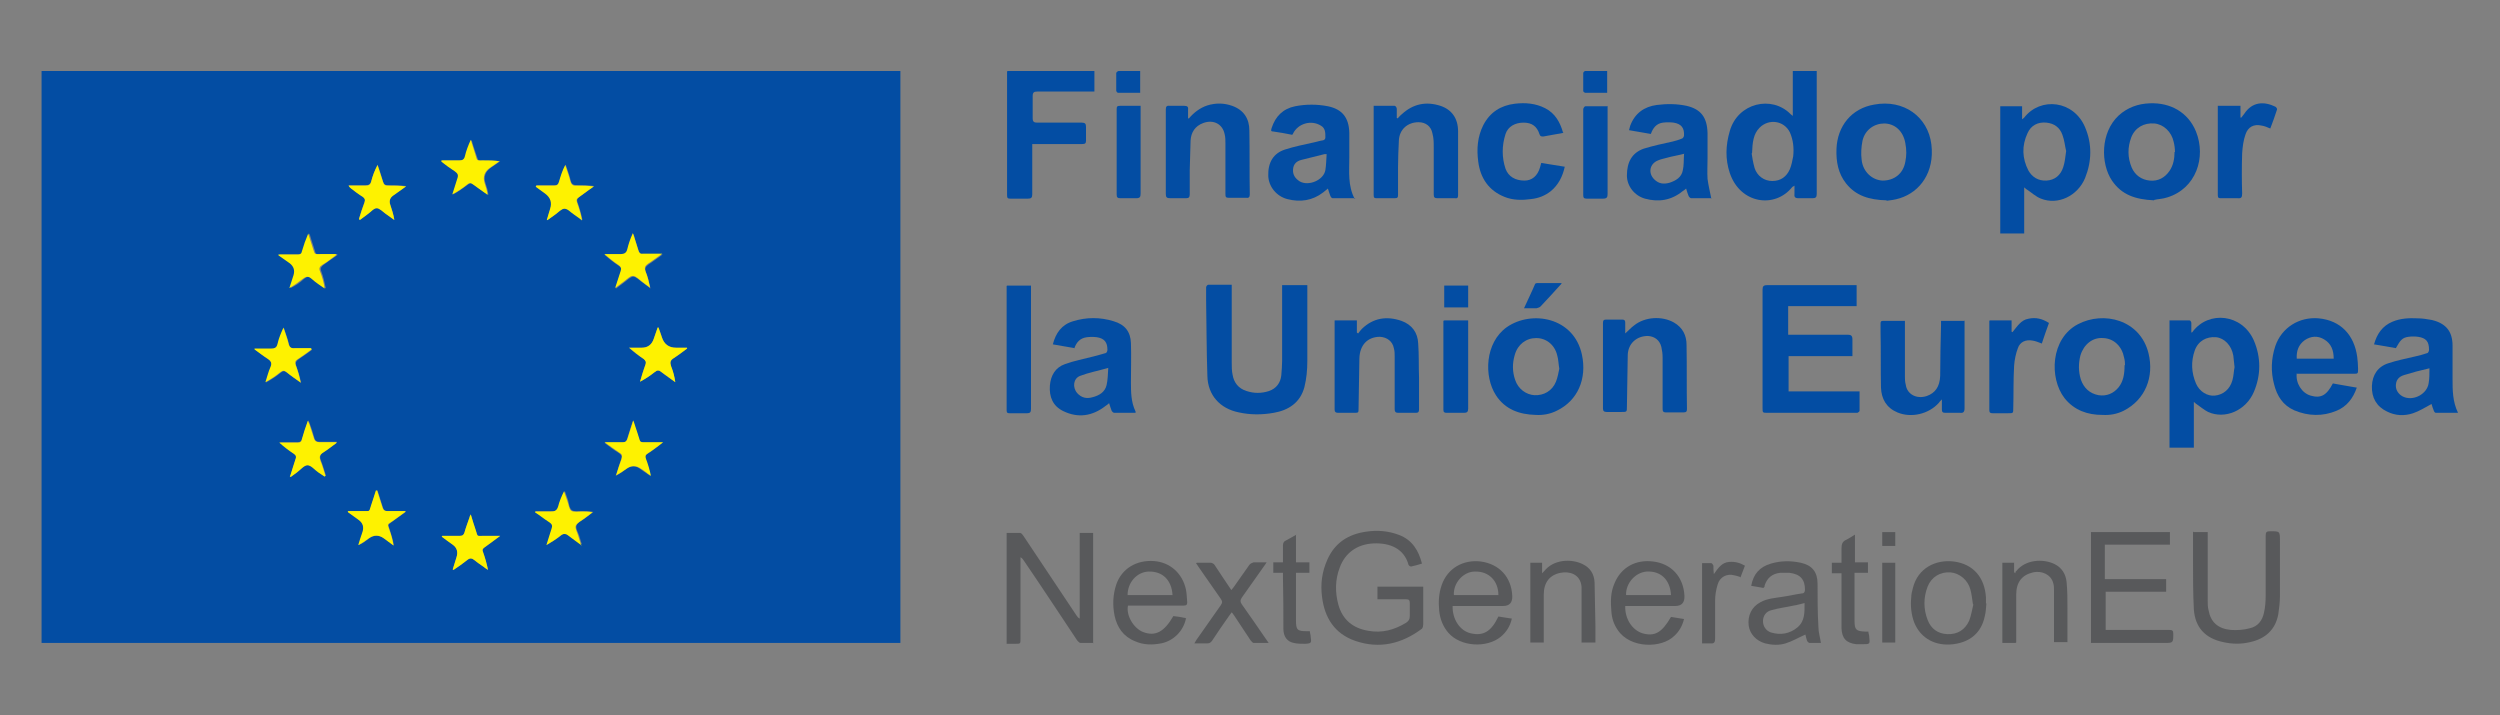 <?xml version="1.0" encoding="UTF-8"?>
<svg id="Capa_1" data-name="Capa 1" xmlns="http://www.w3.org/2000/svg" version="1.1" viewBox="0 0 595.3 170.3">
  <rect x="0" y="0" width="595.3" height="170.3" fill="#808080" stroke="none"/>
  <defs>
    <style>
      .cls-1 {
        fill: #034da3;
      }

      .cls-1, .cls-2, .cls-3 {
        stroke-width: 0px;
      }

      .cls-2 {
        fill: #58595b;
      }

      .cls-3 {
        fill: #fef200;
      }
    </style>
  </defs>
  <path class="cls-1" d="M214.4,16.9v136.2H9.9V16.9h204.5ZM89.8,116.8c0,0-.1,0-.2,0-.4,1.1-.7,2.2-1.1,3.4-.6,1.7-.1,1.5-2,1.5-1.2,0-2.4,0-3.6,0,0,.2,0,.3.1.3.8.6,1.7,1.2,2.5,1.8q1.5,1.1.9,2.9c-.3,1-.6,2-1,3.1,1-.4,1.7-1,2.5-1.6q1.8-1.3,3.6,0c.8.6,1.5,1.1,2.3,1.7-.2-1.3-.6-2.4-.9-3.5-.6-1.8-.6-1.3.8-2.4,1-.7,1.9-1.4,2.9-2.1,0,0,0-.1,0-.2-1.4,0-2.9,0-4.3,0-.6,0-.9-.2-1.1-.8-.4-1.4-.9-2.7-1.3-4.1ZM105.3,38.2c0,0,0,.2,0,.3,1.1.8,2.1,1.6,3.2,2.3.7.5.9.9.6,1.7-.5,1.2-.8,2.5-1.2,3.8,1.3-.7,2.5-1.6,3.6-2.4.5-.4.8-.3,1.3,0,1.1.9,2.3,1.7,3.5,2.5-.1-1-.4-1.9-.7-2.8q-.7-2.2,1.2-3.6c.8-.5,1.5-1.1,2.3-1.6-1.3-.2-2.6-.2-3.8-.2-1.7,0-1.3.2-1.9-1.4-.4-1.2-.8-2.3-1.1-3.5-.6,1.3-1.1,2.6-1.4,3.9-.2.8-.6,1-1.4,1-1.3,0-2.7,0-4,0ZM138.5,129.9s0,0,.1-.1c-.2-.8-.5-1.5-.7-2.3-.3-.8-.9-1.8-.6-2.4.2-.7,1.3-1.1,2-1.7.7-.5,1.3-1,2-1.5-.9-.2-1.8-.2-2.6-.2-.9,0-1.9.2-2.5-.2-.6-.4-.7-1.5-.9-2.3-.3-.8-.5-1.5-.8-2.3-.6,1.2-1.1,2.4-1.4,3.6-.2,1-.7,1.3-1.7,1.2-1.3,0-2.6,0-3.8,0,0,0,0,.2,0,.2,1.1.8,2.1,1.6,3.3,2.3.7.5.9.9.6,1.7-.5,1.2-.8,2.5-1.2,3.8,1.2-.7,2.3-1.4,3.3-2.2.7-.6,1.3-.6,2,0,1,.8,2.1,1.5,3.1,2.3ZM146.5,68.5c0,0,.1.1.2.2.7-.5,1.3-1,2-1.5.7-.5,1.4-1.3,2.1-1.3.7,0,1.4.8,2.1,1.3.7.5,1.4,1,2,1.5-.3-1.4-.6-2.7-1.1-3.9-.3-.8-.1-1.3.6-1.8,1.1-.7,2.1-1.5,3.4-2.4-.6,0-.8,0-1.1,0-1.2,0-2.3,0-3.5,0-.6,0-.9-.2-1.1-.8-.3-1.1-.7-2.1-1-3.2,0-.3-.2-.6-.3-.9-.6,1.2-1,2.4-1.3,3.7-.2,1-.7,1.4-1.7,1.3-1.3,0-2.6,0-3.8,0,1.1,1,2.3,1.9,3.5,2.7.5.4.6.7.4,1.3-.5,1.3-.9,2.7-1.3,4ZM163.6,83c0,0,0-.1,0-.2h-2.6q-2.6,0-3.4-2.5c-.2-.8-.5-1.5-.8-2.3,0,0-.2,0-.2,0-.3.9-.6,1.7-.9,2.6q-.7,2.2-2.9,2.2h-3c1.1,1.1,2.3,1.9,3.5,2.7.5.3.7.7.4,1.3-.5,1.3-.9,2.7-1.3,4.1,1.3-.7,2.4-1.5,3.5-2.3.6-.5,1-.5,1.6,0,1.1.9,2.2,1.6,3.3,2.4-.2-1.4-.6-2.6-1-3.8-.3-.9-.2-1.4.6-1.9,1.1-.7,2.2-1.5,3.2-2.3ZM85.5,52.1c0,0,.1.1.2.2.7-.5,1.3-1,2-1.5.7-.5,1.3-1.3,2-1.3.7,0,1.4.8,2.1,1.3.7.5,1.4,1,2.1,1.5-.2-1.3-.6-2.5-1-3.7q-.4-1.3.7-2.1c1-.7,2.1-1.5,3.1-2.2-1.5-.2-2.9-.2-4.3-.2-.7,0-1-.2-1.2-.9-.4-1.3-.8-2.7-1.3-4-.6,1.3-1.1,2.6-1.5,3.9-.2.8-.6,1-1.4,1-1.3,0-2.7,0-4,0,.2.4.4.5.6.7.9.7,1.9,1.4,2.8,2,.5.4.6.7.4,1.3-.5,1.3-.9,2.6-1.3,3.9ZM127.7,44.2c0,0,0,.2,0,.2.7.5,1.5,1.1,2.2,1.6q1.9,1.4,1.2,3.6c-.3.9-.5,1.7-.8,2.6h.2c.6-.3,1.2-.8,1.8-1.2.7-.5,1.5-1.4,2.2-1.4.8,0,1.5.9,2.3,1.4.6.4,1.3.9,1.9,1.4-.3-1.5-.7-2.9-1.2-4.3-.2-.5,0-.8.4-1.2.9-.6,1.7-1.2,2.6-1.9.3-.2.6-.5,1-.7-1.4-.2-2.8-.2-4.1-.2-.9,0-1.3-.3-1.5-1.1-.3-1.3-.8-2.6-1.2-3.8-.6,1.3-1.1,2.7-1.5,4-.2.7-.5.9-1.2.9-1.4,0-2.8,0-4.2,0ZM69.1,113.3c0,0,.1.1.2.2.5-.4,1-.7,1.5-1.1.8-.6,1.7-1.7,2.5-1.7.9,0,1.8,1.1,2.6,1.7.5.3,1,.7,1.5,1,0,0,.1-.1.2-.2-.4-1.2-.7-2.4-1.2-3.6-.3-.8-.2-1.4.6-1.9,1.1-.7,2.1-1.5,3.2-2.3,0,0,0-.1,0-.2-1.3,0-2.7,0-4,0-.9,0-1.2-.3-1.4-1.1-.3-1.1-.6-2.1-1-3.1,0-.2-.2-.5-.4-.9-.5,1.6-1,2.9-1.4,4.3-.2.6-.5.9-1.1.9-1.4,0-2.8,0-4.3,0,1.1,1,2.3,1.9,3.5,2.7.5.3.6.6.4,1.1-.5,1.4-.9,2.7-1.3,4.1ZM144,105.3c0,0,0,.1,0,.2,1.1.8,2.2,1.7,3.4,2.4.6.4.7.8.5,1.5-.5,1.3-.8,2.6-1.3,3.9,1-.5,1.7-1,2.5-1.6q1.7-1.3,3.4,0c.4.3.8.6,1.3.9.4.3.8.5,1.1.8-.3-1.5-.7-2.8-1.2-4.1-.2-.6,0-.9.4-1.2,1-.6,1.9-1.3,2.8-2,.2-.2.5-.4.9-.7-1.8,0-3.2,0-4.7,0-.5,0-.7-.2-.9-.6-.3-1-.6-2-1-3.1-.1-.4-.3-.8-.5-1.5-.5,1.6-1,3-1.4,4.4-.2.6-.5.8-1.1.8-1.4,0-2.9,0-4.3,0ZM105.3,127.6c0,0,0,.1-.1.2.9.6,1.7,1.2,2.6,1.9q1.6,1.1.9,3c-.3,1-.6,1.9-.9,2.9,0,0,.1,0,.2.1,1.1-.8,2.2-1.5,3.2-2.3.7-.6,1.1-.5,1.8,0,.7.6,1.5,1.1,2.2,1.6.3.2.7.5,1,.7-.3-1.5-.7-2.9-1.2-4.3-.2-.5,0-.7.3-1,1-.7,2-1.4,3-2.2.2-.2.4-.3.8-.6-1.5,0-2.8,0-4,0-1.6,0-1.3.2-1.8-1.3-.4-1.2-.8-2.4-1.2-3.8-.1.3-.2.5-.3.7-.4,1.2-.8,2.4-1.2,3.6-.2.6-.4.8-1.1.8-1.4,0-2.8,0-4.2,0ZM66.6,60.6c0,0,0,.1,0,.2.9.6,1.8,1.3,2.7,1.9q1.5,1.1.9,2.8c-.3,1-.7,2.1-1,3.1,1.2-.6,2.3-1.3,3.2-2.2.8-.6,1.3-.7,2.1,0,1,.8,2,1.5,3.1,2.3-.3-1.4-.6-2.8-1.1-4.1-.3-.7,0-1.1.5-1.5,1.1-.8,2.2-1.6,3.4-2.4-.1-.1-.2-.2-.2-.2-1.1,0-2.1,0-3.2,0-2.2,0-1.6.3-2.3-1.7-.4-1.1-.7-2.2-1-3.2-.6,1.4-1.1,2.8-1.5,4.2-.2.6-.4.8-1,.8-1.4,0-2.9,0-4.3,0ZM74.2,83.2c0,0,0-.2,0-.2-1.3,0-2.6,0-3.9,0-.9,0-1.3-.2-1.5-1.1-.3-1.3-.8-2.5-1.2-3.8-.6,1.3-1.1,2.5-1.4,3.8-.2.9-.7,1.2-1.6,1.2-1.3,0-2.6,0-3.8,0v.2c1,.7,1.9,1.5,3,2.2.8.5,1,1,.7,2-.5,1.2-.8,2.4-1.2,3.6,1.3-.7,2.5-1.5,3.6-2.4.5-.4.9-.4,1.4,0,1.1.9,2.3,1.7,3.4,2.5-.3-1.5-.7-2.8-1.2-4.2-.2-.6,0-.9.4-1.3,1.2-.8,2.3-1.6,3.4-2.4Z"/>
  <path class="cls-1" d="M442.1,67.9v5h-16.3v6.8c.4,0,.8,0,1.2,0,4.3,0,8.7,0,13,0,.8,0,1.1.3,1.1,1.1,0,1.3,0,2.6,0,4h-15.2v8.4h16.9c0,1.6,0,3.1,0,4.6,0,.2-.3.4-.5.5-.2,0-.4,0-.6,0-6.9,0-13.9,0-20.8,0-1.2,0-1.2,0-1.2-1.2,0-9.4,0-18.7,0-28.1,0-.8.2-1.1,1.1-1.1,6.8,0,13.6,0,20.4,0s.6,0,1,0Z"/>
  <path class="cls-1" d="M305.2,67.9h6.1c0,.3,0,.6,0,.9,0,5.7,0,11.5,0,17.2,0,2.1-.2,4.2-.7,6.2-1,3.7-3.8,5.5-7.3,6.1-2.8.5-5.6.5-8.3-.1-4.5-.9-7.4-4.1-7.5-8.7-.2-6-.2-12.1-.3-18.1,0-1,0-2,0-3,0-.2.3-.6.5-.6,1.8,0,3.7,0,5.6,0,0,.4,0,.8,0,1.1,0,5.8,0,11.7,0,17.5,0,.9,0,1.9.2,2.8.3,1.9,1.4,3.3,3.3,3.9,1.8.6,3.6.6,5.4,0,1.7-.6,2.7-1.9,2.9-3.7.1-1.2.2-2.4.2-3.5,0-5.6,0-11.3,0-16.9v-1.1Z"/>
  <path class="cls-1" d="M516.5,76.3c1.6,0,3.3,0,4.9,0,.2,0,.4.4.4.6,0,.7,0,1.5,0,2.3.2-.1.3-.1.3-.2,3.8-5.1,11.8-4.3,14.6,2.1,1.7,4,1.7,8.2,0,12.2-1.9,4.5-6.9,6.6-10.9,4.8-1-.5-1.9-1.3-2.8-1.9-.2-.1-.3-.3-.6-.5v10.9h-5.8v-30.3ZM532.1,87.5c-.1-1-.2-1.9-.3-2.8-.4-2.4-2.1-4.2-4.1-4.4-2.3-.2-4.3.9-5.1,3.2-.9,2.6-.8,5.2.3,7.8.8,1.9,2.7,3.1,4.5,2.9,2-.2,3.6-1.5,4.2-3.7.3-1.1.3-2.2.5-3.1Z"/>
  <path class="cls-1" d="M482,44.6v11h-5.7v-30.3h5.2v3.1c.3-.2.4-.3.5-.4,3.9-5,11.8-4.1,14.5,2.3,1.7,4,1.6,8.1,0,12.1-1.8,4.3-6.5,6.5-10.5,4.9-1.3-.5-2.3-1.5-3.4-2.2-.1,0-.2-.2-.5-.4ZM492,36c-.3-1.2-.4-2.6-.9-3.9-.6-1.7-1.9-2.7-3.8-2.9-2.1-.2-3.7.7-4.5,2.5-1.4,3-1.3,6,.2,8.9.9,1.6,2.4,2.5,4.3,2.4,2-.1,3.4-1.3,4-3.2.4-1.2.5-2.5.7-3.9Z"/>
  <path class="cls-1" d="M426.9,27.6v-10.7h5.7c0,.3,0,.6,0,.9,0,9.5,0,18.9,0,28.4,0,.8-.3,1-1,1-1.1,0-2.2,0-3.3,0-.9,0-1.1-.3-1-1.1,0-.6,0-1.2,0-1.9-.2.2-.4.2-.5.3-4.1,5.2-12.4,4.1-14.9-3.3-1.1-3.3-1-6.6,0-10,1.9-6.7,10-8.6,14.5-4,.1.1.3.2.5.4ZM417.1,36.5c.1.7.3,2.1.7,3.5.6,1.9,2.3,3.1,4.2,3.1,2,0,3.4-1,4.2-2.8.4-1,.6-2,.8-3.1.2-2,0-3.9-.8-5.7-1.4-2.8-5-3.3-7.2-1.1-1.5,1.5-1.7,3.5-1.8,6.1Z"/>
  <path class="cls-1" d="M240,16.9h20.6v4.9c-.3,0-.6,0-1,0-4.2,0-8.4,0-12.6,0-.8,0-1.1.2-1.1,1.1,0,1.7,0,3.5,0,5.2,0,.9.3,1.1,1.1,1.1,3.5,0,7.1,0,10.6,0,.8,0,1,.3,1,1,0,1.1,0,2.2,0,3.3,0,.6-.2.8-.9.8-3.6,0-7.2,0-10.7,0-.3,0-.7,0-1.2,0v1.1c0,3.6,0,7.3,0,10.9,0,.8-.3,1-1,1-1.4,0-2.8,0-4.2,0-.6,0-.8-.1-.8-.8,0-9.6,0-19.3,0-28.9,0-.2,0-.4,0-.6Z"/>
  <path class="cls-1" d="M512.9,47.7c-4.4-.2-7.7-1.3-10-4.7-2.7-4-2.8-11.4,1.6-15.5,2.1-1.9,4.6-2.8,7.4-2.9,4.9-.2,9.1,2.1,11,6.7,2.5,6.2,0,13.6-6.8,15.7-1.2.4-2.4.4-3.1.6ZM517.9,36.2c0-.8-.1-1.6-.3-2.4-.5-2.4-2.4-4.2-4.6-4.4-2.5-.2-4.6,1-5.5,3.3-.9,2.4-.9,4.8.1,7.2.8,1.8,2.3,2.9,4.3,3.1,2,.2,3.6-.7,4.7-2.3.9-1.3,1.2-2.9,1.2-4.5Z"/>
  <path class="cls-1" d="M449.2,47.7c-4.1-.1-7.3-1.1-9.6-4-1.9-2.4-2.4-5.2-2.3-8.2.2-5.5,3.6-9.7,9-10.6,7-1.3,12.8,2.9,13.6,9.5.8,6.6-2.7,11.3-7.5,12.8-1.2.4-2.4.5-3.1.6ZM448.7,29.4c-2.4,0-4.6,1.5-5.2,4.1-.3,1.5-.4,3.1-.2,4.6.3,2.8,2.5,4.8,5,4.9,2.7,0,4.9-1.6,5.4-4.5.3-1.4.3-2.9,0-4.4-.5-2.9-2.5-4.7-5.1-4.7Z"/>
  <path class="cls-1" d="M365.7,98.8c-3.9-.1-7.3-1.3-9.5-4.7-2.9-4.5-2.6-12.5,2.6-16.2,5.9-4.1,16-2.4,17.9,6.6,1.2,5.7-1,10.9-6,13.3-1.6.8-3.3,1.1-5,1ZM371.3,87.8c-.2-1.1-.2-2.2-.5-3.2-.6-2.5-2.6-4.1-5-4.1-2.4,0-4.4,1.5-5.1,4-.6,2-.6,4,.1,6,.7,2.1,2.6,3.5,4.6,3.6,2.2.1,4.2-1,5.1-3.2.4-1,.6-2.1.8-3.1Z"/>
  <path class="cls-1" d="M407.6,47.2c-1.6,0-3.3,0-4.9,0-.2,0-.5-.3-.6-.5-.2-.5-.4-1.1-.6-1.8-.3.3-.5.4-.8.6-2.7,2.2-5.7,2.7-9,1.8-2.5-.7-4.3-3-4.3-5.5,0-3.2,1.2-5.4,4-6.4,2.3-.7,4.6-1.2,6.9-1.7.8-.2,1.5-.4,2.2-.7.2,0,.5-.5.5-.7.1-1.8-.6-2.8-2.5-3.1-.8-.1-1.7-.1-2.5,0-1.6.2-2.4,1.3-2.9,2.7-1.7-.3-3.4-.6-5.2-.9.1-.4.2-.8.3-1.1,1.1-2.9,3.3-4.5,6.3-4.9,2.4-.3,4.7-.3,7.1.2,3.4.8,4.9,2.7,5,6.5,0,2,0,4.1,0,6.1,0,1.6-.1,3.2,0,4.8.2,1.6.6,3.1.9,4.7ZM401.1,36.6c-1.5.4-2.9.6-4.3,1-.7.2-1.3.3-2,.6-2,.8-2.4,3-.9,4.5,1.1,1.1,2.3,1.2,3.7.8,1.5-.5,2.8-1.3,3.1-2.9.3-1.2.2-2.6.3-3.9Z"/>
  <path class="cls-1" d="M500.6,98.8c-3.5,0-6.7-1.1-9-4-3.7-4.8-3.3-14.2,3.2-17.6,6.1-3.2,14.8-1.1,16.8,6.9,1.4,5.7-.8,11.1-5.9,13.7-1.6.8-3.3,1.1-5,1ZM506,86.9c0-.3,0-1-.2-1.7-.5-2.7-2.4-4.6-5-4.7-2.5-.2-4.6,1.5-5.4,4.1-.5,1.9-.5,3.9.1,5.8.7,2,2.1,3.3,4.2,3.7,1.9.3,3.6-.4,4.8-1.9,1.1-1.4,1.4-3.1,1.4-5.2Z"/>
  <path class="cls-1" d="M322.7,47.2c-1.9,0-3.7,0-5.4,0-.2,0-.4-.3-.5-.5-.2-.6-.4-1.1-.6-1.8-.4.3-.7.6-1.1.9-2.6,2-5.5,2.4-8.6,1.6-2.6-.7-4.4-3-4.5-5.5-.1-3.2,1.2-5.4,4-6.3,2.2-.7,4.6-1.2,6.9-1.7.4-.1.9-.2,1.2-.3.5-.2,1.5,0,1.5-.9,0-1.1,0-2.2-1.1-2.8-2.3-1.4-5.4-.5-6.6,1.9,0,0,0,.1-.2.3-1.5-.3-3.1-.6-4.6-.8-.6,0-.4-.4-.3-.8.9-2.8,2.7-4.6,5.6-5.2,2.6-.5,5.2-.5,7.8,0,3.4.7,5,2.7,5.1,6.3,0,2,0,3.9,0,5.9,0,3.3-.4,6.7,1.3,9.9ZM315.9,36.7c-.3,0-.4,0-.5,0-1.9.5-3.7.9-5.6,1.4-1.1.3-1.8,1-1.9,2.2-.1,1.3.5,2.2,1.6,2.9,2.1,1.2,5.7-.3,6.1-2.7.2-1.2.2-2.5.3-3.8Z"/>
  <path class="cls-1" d="M585.4,98.3c-1.9,0-3.7,0-5.4,0-.2,0-.4-.3-.5-.6-.2-.5-.4-1.1-.5-1.5-1.5.8-2.9,1.7-4.4,2.2-2.1.7-4.2.6-6.2-.4-2.5-1.2-3.7-3.3-3.6-6.1.1-2.6,1.4-4.6,3.9-5.4,2.1-.7,4.2-1.1,6.3-1.6,1-.2,2-.5,2.9-.8.3,0,.5-.5.5-.8,0-2-.7-2.8-2.6-3.1-.8-.1-1.6-.1-2.3,0-1.4.2-1.9.7-3,2.7-1.7-.3-3.3-.6-5.2-.9.7-2.5,2-4.4,4.4-5.4,1.9-.8,3.9-.9,6-.8,1.1,0,2.3.2,3.4.4,3.3.8,4.9,2.7,4.9,6.1,0,2.6,0,5.3,0,7.9,0,2.7,0,5.4,1.3,8.1ZM578.5,87.7c-2.2.5-4.1,1-6,1.6-1.4.4-2,1.3-2,2.6,0,1.2.9,2.3,2.1,2.7,2.3.8,5.3-.8,5.7-3.3.2-1.1.2-2.3.2-3.6Z"/>
  <path class="cls-1" d="M255.9,82.9c-1.8-.3-3.4-.6-5.2-.9.7-2.7,2.1-4.7,4.8-5.5,3.2-1,6.5-1,9.7,0,2.7.8,4,2.5,4.1,5.2.1,3.1,0,6.1,0,9.2,0,2.4,0,4.8,1.1,7.1,0,0,0,.2,0,.3-1.7,0-3.4,0-5.1,0-.2,0-.5-.3-.6-.5-.2-.6-.4-1.1-.6-1.8-.3.3-.6.5-.9.7-3.1,2.4-6.5,2.9-10,1.2-2.5-1.2-3.4-3.4-3.2-6.1.2-2.4,1.3-4.3,3.6-5.1,2.2-.8,4.4-1.2,6.7-1.8,1-.3,2-.5,2.9-.8.3,0,.5-.5.5-.8,0-1.8-.7-2.7-2.5-3-.8-.1-1.6-.1-2.4,0-1.6.2-2.5,1.2-3,2.7ZM263.9,87.6c-2.4.7-4.6,1.1-6.7,1.9-1.6.6-1.9,2.7-.7,4.1,1,1.1,2.2,1.4,3.6,1,1.6-.4,3-1.2,3.4-2.9.3-1.3.3-2.6.4-4.1Z"/>
  <path class="cls-1" d="M546.9,88.9c-.3,2.3,1.2,4.7,3.3,5.3,2.4.7,3.8,0,5.3-2.9.9.2,1.8.3,2.8.5.9.2,1.9.3,2.9.5-.9,2.6-2.4,4.5-4.8,5.5-3.3,1.4-6.8,1.3-10.1-.1-2.7-1.2-4.1-3.4-4.8-6.2-.8-3-.7-6.1.3-9.1,1.5-4.4,5.7-7,10.3-6.6,5.3.5,8.5,4,9.2,9.2.1.9.2,1.8.2,2.8,0,1.2,0,1.2-1.1,1.2-4.1,0-8.2,0-12.3,0-.4,0-.7,0-1.1,0ZM547,85.4h8.7c0-2-.6-3.6-2.3-4.6-1.5-.9-3.1-.8-4.6.2-1.5,1.1-2,2.6-1.9,4.4Z"/>
  <path class="cls-1" d="M327.3,25.2c1.6,0,3.2,0,4.8,0,.2,0,.5.4.5.7,0,.7,0,1.5,0,2.2,0,0,.1,0,.2.1.3-.3.6-.7,1-1,2.7-2.5,5.8-3.1,9.2-2,2.7.9,4.2,3,4.2,6.1,0,5.1,0,10.1,0,15.2,0,.6-.2.8-.8.7-1.4,0-2.7,0-4.1,0-.7,0-.9-.2-.9-.9,0-3.8,0-7.6,0-11.3,0-1.1,0-2.1-.3-3.2-.3-1.7-1.6-2.7-3.3-2.7-2.6,0-4.6,1.7-4.7,4.4-.1,2.1-.2,4.3-.2,6.4,0,2.2,0,4.3,0,6.5,0,.6-.1.8-.8.8-1.4,0-2.9,0-4.3,0-.5,0-.7-.1-.7-.7,0-7,0-14,0-21,0,0,0-.1,0-.3Z"/>
  <path class="cls-1" d="M317.9,76.3h5.2v2.9l.3.2c.3-.4.6-.8.9-1.1,2.7-2.6,5.9-3.1,9.4-1.9,2.5.9,3.9,2.8,4,5.4.2,2.7.1,5.4.2,8.1,0,2.5,0,5.1,0,7.6,0,.6-.2.8-.7.8-1.4,0-2.9,0-4.3,0-.6,0-.8-.3-.8-.8,0-4.2,0-8.4,0-12.6,0-.7,0-1.3-.2-2-.3-1.6-1.6-2.6-3.3-2.7-2.9,0-4.8,1.9-4.9,5.1-.1,4-.1,7.9-.2,11.9,0,1.1,0,1.1-1.1,1.1-1.3,0-2.5,0-3.8,0-.5,0-.8-.2-.8-.7,0-6.9,0-13.8,0-20.7,0-.2,0-.3,0-.6Z"/>
  <path class="cls-1" d="M467.8,76.3c0,.3,0,.7,0,1,0,6.6,0,13.3,0,19.9,0,.9-.3,1.2-1.1,1.1-1.2,0-2.3,0-3.5,0-.6,0-.8-.2-.8-.8,0-.7,0-1.4,0-2.4-.4.4-.6.6-.7.8-2.4,2.7-6.6,3.7-9.9,2.3-2.6-1.1-3.8-3.2-3.9-5.9-.1-4.4,0-8.8-.1-13.2,0-.7,0-1.4,0-2.1,0-.4.1-.6.6-.6,1.7,0,3.3,0,5.2,0,0,.4,0,.7,0,1,0,4,0,8.1,0,12.1,0,.7,0,1.4.2,2.1.3,2.3,2.6,3.5,5,2.7,2-.7,3.1-2.2,3.2-4.8,0-4,.1-8,.2-12,0-.3,0-.7,0-1.1h5.7Z"/>
  <path class="cls-1" d="M387,79.4c.8-.7,1.4-1.4,2.1-1.9,2.6-2.1,6.7-2.3,9.5-.7,2.1,1.2,3,3.1,3,5.3.1,5.1,0,10.2.1,15.3,0,.6-.2.8-.8.8-1.4,0-2.8,0-4.2,0-.7,0-.8-.3-.8-.9,0-4,0-8.1,0-12.1,0-.9-.1-1.7-.3-2.6-.4-1.6-1.6-2.5-3.2-2.6-2.7,0-4.7,1.8-4.8,4.5-.1,4.1-.1,8.2-.2,12.3,0,1.3,0,1.3-1.3,1.3-1.2,0-2.4,0-3.5,0-.6,0-.9-.2-.9-.8,0-6.8,0-13.6,0-20.4,0-.5.1-.8.7-.8,1.3,0,2.6,0,3.9,0,.5,0,.7.2.7.7,0,.8,0,1.5,0,2.5Z"/>
  <path class="cls-1" d="M283.1,28.2c1.2-1.4,2.6-2.5,4.4-3.1,2-.6,3.9-.6,5.9.1,2.8,1,4.1,3.1,4.1,5.9.1,5.1,0,10.2.1,15.2,0,.7-.3.9-.9.8-1.4,0-2.7,0-4.1,0-.7,0-.8-.2-.8-.9,0-4,0-8,0-12,0-.8,0-1.6-.2-2.3-.5-2.4-2.7-3.5-5.1-2.6-1.9.7-2.9,2.2-3,4.2-.1,2.4-.1,4.7-.2,7.1,0,1.9,0,3.8,0,5.7,0,.6-.2.9-.8.9-1.3,0-2.5,0-3.8,0-.9,0-1.1-.2-1.1-1.1,0-4.4,0-8.8,0-13.2,0-2.3,0-4.6,0-6.8,0-.7.2-1,.9-.9,1.2,0,2.3,0,3.5,0,.8,0,1,.3.9,1,0,.7,0,1.3,0,2h.2Z"/>
  <path class="cls-2" d="M260.4,153.1c-1.1,0-2.1,0-3.1,0-.3,0-.6-.4-.8-.6-4.2-6.3-8.4-12.7-12.7-19-.2-.3-.4-.6-.8-.8,0,.4,0,.7,0,1.1,0,6.1,0,12.2,0,18.3,0,1.2,0,1.2-1.2,1.2-.7,0-1.3,0-2.1,0v-26.4c1.1,0,2.1,0,3.2,0,.3,0,.6.4.8.7,4.2,6.3,8.4,12.6,12.6,18.9.2.3.4.6.8.8v-20.4h3.2v26.3Z"/>
  <path class="cls-2" d="M338.9,139.7c0,.3,0,.6,0,.9,0,2.7,0,5.4,0,8.1,0,.3-.1.8-.3,1-4.8,3.6-10.1,4.9-15.9,2.9-4.9-1.7-7.3-5.5-7.9-10.5-.4-3.1,0-6,1.3-8.9,1.8-4,5-6,9.2-6.6,2.7-.4,5.3-.2,7.9.8,3.1,1.2,4.6,3.7,5.4,6.8-.9.3-1.7.5-2.6.7-.2,0-.5-.2-.6-.4-1-3.7-4.2-5.3-8.4-5.1-3.8.2-6.7,2.2-8,5.8-1.1,2.9-1.1,5.9-.3,8.8,1,3.6,3.5,5.6,7.1,6.2,3.3.6,6.2-.2,9-1.9.6-.4.9-.8.9-1.6,0-1,0-2.1,0-3.1,0-.7-.2-.9-.9-.9-2.2,0-4.5,0-6.8,0v-3h10.9Z"/>
  <path class="cls-1" d="M372.5,31.6c-1.7.3-3.4.6-5,.9-.5,0-.7,0-.9-.5-.6-1.9-1.8-2.8-3.8-2.8-2,0-3.7.9-4.3,2.7-.9,2.8-.9,5.6,0,8.3.7,1.9,2.4,2.8,4.5,2.8,1.8,0,3.1-1.1,3.7-3.1.1-.3.2-.7.3-1.1,1.8.3,3.7.6,5.6.9-.5,2.3-1.5,4.3-3.3,5.8-1.4,1.1-2.9,1.7-4.7,1.9-2.1.3-4.3.3-6.3-.5-3.8-1.5-5.8-4.5-6.3-8.4-.4-3-.2-5.9,1.2-8.7,1.6-3.1,4.2-4.7,7.5-5.1,2.5-.3,5-.1,7.3,1.1,2.3,1.2,3.5,3.3,4.2,5.8Z"/>
  <path class="cls-2" d="M501.3,137.9h14.5v3h-14.4v9.1c.4,0,.7,0,1,0,4.7,0,9.5,0,14.2,0,.7,0,.9.2.9.9,0,2.2,0,2.2-2.2,2.2h-16.4c-.3,0-.6,0-1,0v-26.4h18.8v3h-15.5v8.2Z"/>
  <path class="cls-2" d="M522.3,126.7h3.4c0,.4,0,.7,0,1,0,5.1,0,10.2,0,15.3,0,.8,0,1.6.2,2.3.5,2.8,2.2,4.4,5.3,4.7,1.5.1,3.1,0,4.5-.4,1.9-.4,3-1.8,3.4-3.7.3-1.3.4-2.7.4-4,0-4.8,0-9.5,0-14.3,0-.9.2-1.1,1.1-1.1,2.3,0,2.3,0,2.3,2.3,0,4.4,0,8.8,0,13.2,0,1.4-.2,2.9-.4,4.3-.7,3.7-3.1,5.8-6.7,6.6-2.1.5-4.2.5-6.4,0-4.3-.9-6.7-3.5-7-7.8-.2-3.9-.2-7.8-.2-11.7,0-2.3,0-4.6,0-6.9Z"/>
  <path class="cls-1" d="M239.8,68h5.7c0,.3,0,.6,0,.9,0,9.5,0,19,0,28.5,0,.7-.2,1-.9,1-1.4,0-2.8,0-4.2,0-.5,0-.7-.1-.7-.7,0-9.8,0-19.6,0-29.4,0,0,0,0,0-.2Z"/>
  <path class="cls-2" d="M433.6,153.1c-.8,0-1.7,0-2.7,0-.2,0-.5-.3-.6-.5-.2-.6-.3-1.1-.4-1.5-1.6.7-3.1,1.6-4.7,2.1-1.6.5-3.3.4-4.9,0-2.1-.6-3.6-2.2-3.9-4.2-.3-2.4.7-4.5,2.8-5.6,1.6-.9,3.5-1,5.3-1.3,1.5-.2,3.1-.6,4.6-.8.5,0,.7-.4.7-.9,0-2.4-1.1-3.7-3.7-4-.7,0-1.4,0-2.2,0-1.9.2-3.1,1.2-3.7,3,0,.1,0,.3-.1.4,0,0,0,0-.2.2-.9-.2-1.9-.3-2.9-.5.5-2.8,2-4.5,4.7-5.3,2.4-.7,4.7-.7,7.1-.2,2.7.6,4,2.2,4,5,0,3.4,0,6.8.2,10.2,0,1.3.4,2.6.6,3.9ZM429.7,143.6c-.9.2-1.8.5-2.6.6-1.8.4-3.6.6-5.3,1.1-1.3.3-2,1.4-2,2.6,0,1.2.7,2.3,1.9,2.7,2.3.7,4.5.3,6.3-1.2,1.8-1.5,1.7-3.6,1.7-5.7Z"/>
  <path class="cls-2" d="M387,144.3c-.1,3,1.6,5.7,4.1,6.5,2.9.8,4.6-.1,6.8-3.9,1,.2,2,.3,3.1.5-.4,1.6-1.1,2.9-2.3,4-3,3-10.5,3.1-13.5-1.4-.9-1.3-1.4-2.8-1.5-4.4-.2-2.3-.2-4.5.7-6.6,1.6-4,5.2-5.8,9.2-5.3,4.4.5,7.3,3.7,7.5,8.2q.1,2.4-2.2,2.4c-3.6,0-7.3,0-10.9,0h-1ZM397.9,141.7c-.2-3.7-2.5-5.8-5.8-5.6-2.7.2-5,2.8-4.9,5.6h10.6Z"/>
  <path class="cls-2" d="M345.9,144.3c-.1,3.1,1.7,5.9,4.3,6.5,3,.7,4.9-.4,6.6-4,1,.2,2.1.3,3.2.5-.4,1.8-1.3,3.2-2.6,4.3-3.4,2.8-9.6,2.4-12.5-.9-1.3-1.5-2-3.3-2.2-5.3-.2-2.1-.1-4.1.6-6.1,1.4-4,5.1-6.1,9.3-5.6,4.4.6,7.3,3.7,7.5,8.2q.1,2.4-2.2,2.4c-3.6,0-7.3,0-10.9,0-.3,0-.6,0-1,0ZM356.8,141.7c0-3.4-2.3-5.7-5.6-5.6-2.8,0-5.2,2.8-5,5.6h10.6Z"/>
  <path class="cls-2" d="M282.4,147.3c-.6,2.9-2.9,5.3-5.9,5.9-2.1.4-4.2.4-6.2-.5-2.8-1.1-4.3-3.3-4.9-6.1-.5-2.5-.4-5,.4-7.4,1.3-3.8,4.8-5.9,9-5.6,3.9.3,6.8,3,7.6,6.8.2,1,.2,2,.3,3,0,.6-.2.8-.8.8-4.1,0-8.3,0-12.4,0-.3,0-.6,0-.9,0-.5,2.3,1.3,5.4,3.6,6.3,2.9,1.1,5,0,7.2-3.8.8.1,1.7.2,2.5.4.2,0,.3,0,.6.2ZM279.2,141.7c-.2-3.6-2.4-5.7-5.7-5.6-2.8.1-5,2.6-5,5.6h10.6Z"/>
  <path class="cls-1" d="M528.3,25.2h5.2v2.8c0,0,.1,0,.2,0,.2-.3.5-.6.7-.9,1.9-2.9,4.7-3,7.4-1.7.2.1.5.5.4.7-.5,1.5-1,3-1.6,4.5-.7-.3-1.4-.6-2.1-.7-1.8-.4-3.2.3-3.8,2.1-.5,1.4-.7,3-.8,4.5-.1,3.2-.1,6.4,0,9.6,0,.9-.2,1.2-1.1,1.1-1.3,0-2.6,0-3.9,0-.5,0-.8,0-.8-.7,0-7,0-14,0-21,0,0,0-.2,0-.3Z"/>
  <path class="cls-1" d="M473.8,76.3h5.2v2.7c0,0,.1,0,.2.1,1.1-1.3,2-2.9,3.8-3.2,1.8-.4,3.3,0,4.9,1-.6,1.7-1.2,3.3-1.7,4.9-.8-.3-1.5-.6-2.2-.7-1.6-.3-3,.3-3.5,1.8-.5,1.3-.8,2.8-.9,4.2-.2,3.4-.1,6.7-.2,10.1,0,1.2,0,1.2-1.2,1.2-1.2,0-2.5,0-3.7,0-.5,0-.8-.1-.8-.7,0-6.9,0-13.9,0-20.8,0-.1,0-.3,0-.5Z"/>
  <path class="cls-2" d="M473,143.7c-.1.9-.1,2-.4,3.1-.8,3.8-3.4,6.1-7.5,6.6-4,.5-7.7-1.2-9.3-5.2-.7-1.9-.9-3.9-.7-5.9,0-.8.2-1.5.4-2.3,1.2-4.8,5.5-6.8,9.7-6.3,4.7.6,7.4,3.8,7.7,8.6,0,.4,0,.8,0,1.4ZM469.8,143.9c-.2-1.3-.3-2.4-.6-3.5-.6-2.3-2.6-3.9-4.7-4.1-2.5-.2-4.6,1.1-5.5,3.4-1,2.6-1,5.3,0,7.9.8,2.1,2.4,3.3,4.7,3.4,2.4.1,4.2-1,5.2-3.2.5-1.3.7-2.7,1-3.9Z"/>
  <path class="cls-2" d="M379.8,153h-3.2v-.9c0-3.5,0-7,0-10.6,0-.6,0-1.2,0-1.8-.3-3.1-3-3.7-5-3.3-2.6.5-4,2.3-4,5.2,0,3.5,0,6.9,0,10.4,0,.3,0,.6,0,1h-3.2v-19h2.8v2.5c.3-.3.4-.4.5-.5,2.2-2.8,6.4-3,9.1-1.7,1.9.9,2.8,2.4,2.9,4.4.1,3.4.1,6.8.2,10.2,0,1.3,0,2.7,0,4.1Z"/>
  <path class="cls-2" d="M479.9,153.1h-3.1v-19.1h2.8v2.3c.1,0,.2.1.3.2,0-.2,0-.4.2-.5,2.2-2.8,6.4-3,9.1-1.7,1.8.9,2.7,2.4,2.9,4.3.2,2.1.2,4.2.2,6.3,0,2.7,0,5.3,0,8h-3.2c0-.3,0-.6,0-.9,0-3.8,0-7.6,0-11.4,0-.6,0-1.2-.2-1.8-.5-1.9-2.6-3-4.8-2.5-2.6.6-4,2.3-4,5.3,0,3.5,0,6.9,0,10.4,0,.3,0,.6,0,1Z"/>
  <path class="cls-2" d="M285,134c1.2,0,2.3,0,3.3,0,.3,0,.8.3.9.5,1.3,2,2.6,3.9,4,6,.2-.2.3-.4.5-.6,1.3-1.8,2.5-3.6,3.8-5.4.2-.3.7-.5,1-.6,1,0,2,0,3.1,0-.2.4-.4.6-.6.9-1.8,2.5-3.5,5-5.3,7.5-.4.6-.4,1,0,1.6,1.9,2.7,3.8,5.4,5.7,8.2.2.3.4.6.7,1-1.3,0-2.5,0-3.6,0-.2,0-.5-.4-.7-.6-1.3-2-2.6-3.9-3.9-5.9-.2-.2-.3-.5-.6-.8-.2.3-.4.5-.6.8-1.4,2-2.8,4-4.1,6-.3.4-.6.6-1.1.6-1,0-2,0-3.1,0,.2-.3.3-.5.4-.7,2-2.8,3.9-5.6,5.9-8.4.4-.6.4-.9,0-1.5-1.8-2.5-3.5-5.1-5.3-7.6-.2-.3-.3-.5-.6-.9Z"/>
  <path class="cls-1" d="M343.9,76.3h5.7c0,.3,0,.5,0,.8,0,6.7,0,13.5,0,20.2,0,.8-.3,1-1,1-1.4,0-2.7,0-4.1,0-.5,0-.8-.1-.8-.7,0-7,0-14,0-20.9,0,0,0-.2,0-.3Z"/>
  <path class="cls-1" d="M271.6,25.2v1c0,6.6,0,13.3,0,19.9,0,.8-.2,1.1-1,1.1-1.3,0-2.5,0-3.8,0-.7,0-.9-.2-.9-.9,0-6.8,0-13.6,0-20.3,0-.6.1-.8.8-.8,1.6,0,3.2,0,5,0Z"/>
  <path class="cls-1" d="M382.8,25.2v1c0,6.7,0,13.3,0,20,0,.8-.2,1.1-1.1,1.1-1.3,0-2.6,0-3.9,0-.6,0-.8-.2-.8-.8,0-6.8,0-13.7,0-20.5,0-.2.3-.7.5-.7,1.7,0,3.4,0,5.2,0Z"/>
  <path class="cls-2" d="M308.6,127.3v6.6h3.2v2.5h-3.2v1.1c0,3.4,0,6.8,0,10.2,0,2.3.3,2.6,2.6,2.6.2,0,.4,0,.7,0,0,.4.2.9.2,1.3.2,1.5.2,1.6-1.3,1.7-.9,0-1.9,0-2.7-.2-1.6-.3-2.5-1.5-2.5-3.4,0-4,0-8-.1-12,0-.4,0-.8,0-1.3h-2.3v-2.5h2.3c0-1.4,0-2.7,0-4,0-.6.2-1,.7-1.2.8-.4,1.6-.9,2.5-1.4Z"/>
  <path class="cls-2" d="M441.6,133.9h3.2v2.5h-3.2v1.1c0,3.4,0,6.9,0,10.3,0,2.2.4,2.5,2.6,2.6.2,0,.4,0,.7,0,0,.4.2.8.2,1.2.2,1.8.2,1.8-1.6,1.8-.5,0-1,0-1.5,0-2.4-.3-3.4-1.4-3.5-3.8,0-3.9,0-7.9,0-11.8,0-.4,0-.8,0-1.3h-2.3v-2.5h2.3c0-1.2,0-2.3,0-3.4,0-1,.2-1.7,1.2-2.1.6-.3,1.2-.7,2-1.2v6.6Z"/>
  <path class="cls-2" d="M414.4,137.4c-.5-.2-1-.3-1.4-.4-1.8-.5-3.5.4-4,2.2-.4,1.3-.6,2.6-.6,3.9,0,3,0,6,0,9,0,.9-.3,1.2-1.1,1.1-.6,0-1.3,0-2,0v-19.1c.8,0,1.5,0,2.2,0,.2,0,.4.4.5.6,0,.6,0,1.3.1,2,1-1.4,1.9-2.8,3.7-2.9,1.3-.1,2.5.2,3.7.9-.4,1-.7,1.9-1.1,2.9Z"/>
  <path class="cls-2" d="M448.2,134h3.1v19h-3.1v-19Z"/>
  <path class="cls-1" d="M343.9,68h5.7v5.2h-5.7v-5.2Z"/>
  <path class="cls-1" d="M362.9,73.4c.9-2,1.8-3.8,2.6-5.7,0-.2.4-.3.6-.3,1.9,0,3.8,0,5.8,0-.2.2-.2.4-.4.5-1.5,1.7-3.1,3.4-4.6,5-.2.3-.7.4-1,.5-1,0-1.9,0-3.1,0Z"/>
  <path class="cls-1" d="M382.7,16.8v5.3c-1.8,0-3.5,0-5.2,0-.2,0-.5-.3-.5-.4,0-1.4,0-2.9,0-4.3,0-.2.3-.5.5-.5,1.7,0,3.4,0,5.2,0Z"/>
  <path class="cls-1" d="M271.5,16.8v5.3c-1.8,0-3.5,0-5.3,0-.1,0-.4-.3-.4-.5,0-1.4,0-2.8,0-4.2,0-.2.4-.5.6-.5,1.7,0,3.3,0,5.1,0Z"/>
  <path class="cls-2" d="M448.2,126.7h3.1v3.3h-3.1v-3.3Z"/>
  <path class="cls-3" d="M89.8,116.8c.4,1.4.9,2.7,1.3,4.1.2.6.5.8,1.1.8,1.4,0,2.9,0,4.3,0,0,0,0,.1,0,.2-1,.7-1.9,1.4-2.9,2.1-1.5,1.1-1.4.5-.8,2.4.4,1.1.7,2.2.9,3.5-.8-.6-1.5-1.1-2.3-1.7q-1.8-1.3-3.6,0c-.8.6-1.5,1.1-2.5,1.6.3-1,.6-2,1-3.1q.6-1.8-.9-2.9c-.8-.6-1.7-1.2-2.5-1.8,0,0,0,0-.1-.3,1.3,0,2.4,0,3.6,0,1.9,0,1.4.2,2-1.5.4-1.1.7-2.2,1.1-3.4,0,0,.1,0,.2,0Z"/>
  <path class="cls-3" d="M105.3,38.2c1.3,0,2.7,0,4,0,.8,0,1.2-.2,1.4-1,.3-1.3.8-2.6,1.4-3.9.4,1.2.7,2.3,1.1,3.5.5,1.6.2,1.4,1.9,1.4,1.2,0,2.5,0,3.8.2-.7.5-1.5,1.1-2.3,1.6q-1.9,1.4-1.2,3.6c.3.9.6,1.8.7,2.8-1.2-.8-2.3-1.7-3.5-2.5-.5-.4-.8-.4-1.3,0-1.1.9-2.3,1.7-3.6,2.4.4-1.3.8-2.6,1.2-3.8.3-.8.1-1.2-.6-1.7-1.1-.7-2.2-1.5-3.2-2.3,0,0,0-.2,0-.3Z"/>
  <path class="cls-3" d="M138.5,129.9c-1-.8-2.1-1.5-3.1-2.3-.7-.6-1.3-.6-2,0-1,.8-2.1,1.5-3.3,2.2.4-1.3.8-2.6,1.2-3.8.3-.8.2-1.2-.6-1.7-1.1-.7-2.2-1.6-3.3-2.3,0,0,0-.2,0-.2,1.3,0,2.6,0,3.8,0,1,0,1.4-.3,1.7-1.2.3-1.2.8-2.4,1.4-3.6.3.8.5,1.5.8,2.3.3.8.4,1.9.9,2.3.6.4,1.7.2,2.5.2.8,0,1.7,0,2.6.2-.7.5-1.3,1-2,1.5-.7.5-1.7,1-2,1.7-.2.7.4,1.6.6,2.4.2.8.5,1.5.7,2.3,0,0,0,0-.1.1Z"/>
  <path class="cls-3" d="M146.5,68.5c.4-1.3.9-2.7,1.3-4,.2-.6.1-.9-.4-1.3-1.2-.8-2.3-1.7-3.5-2.7,1.3,0,2.6,0,3.8,0,1,0,1.5-.3,1.7-1.3.3-1.2.7-2.4,1.3-3.7.1.3.2.6.3.9.3,1.1.7,2.1,1,3.2.2.6.4.9,1.1.8,1.2,0,2.3,0,3.5,0,.3,0,.6,0,1.1,0-1.3.9-2.3,1.7-3.4,2.4-.7.5-.9.9-.6,1.8.5,1.2.8,2.5,1.1,3.9-.7-.5-1.4-1-2-1.5-.7-.5-1.4-1.3-2.1-1.3-.7,0-1.4.8-2.1,1.3-.7.5-1.3,1-2,1.5,0,0-.1-.1-.2-.2Z"/>
  <path class="cls-3" d="M163.6,83c-1.1.8-2.1,1.6-3.2,2.3-.8.5-.9,1-.6,1.9.5,1.2.8,2.4,1,3.8-1.1-.8-2.2-1.6-3.3-2.4-.6-.5-1-.5-1.6,0-1.1.9-2.2,1.6-3.5,2.3.4-1.4.8-2.7,1.3-4.1.2-.6,0-.9-.4-1.3-1.2-.8-2.3-1.7-3.5-2.7h3q2.2,0,2.9-2.2c.3-.9.6-1.7.9-2.6,0,0,.2,0,.2,0,.3.8.5,1.5.8,2.3q.8,2.5,3.4,2.5h2.6c0,0,0,.1,0,.2Z"/>
  <path class="cls-3" d="M85.5,52.1c.4-1.3.8-2.6,1.3-3.9.2-.6.1-.9-.4-1.3-1-.6-1.9-1.3-2.8-2-.2-.2-.4-.3-.6-.7,1.3,0,2.7,0,4,0,.8,0,1.2-.2,1.4-1,.3-1.3.8-2.6,1.5-3.9.4,1.3.9,2.7,1.3,4,.2.7.5.9,1.2.9,1.4,0,2.8,0,4.3.2-1,.7-2.1,1.5-3.1,2.2q-1.1.8-.7,2.1c.4,1.2.8,2.4,1,3.7-.7-.5-1.4-1-2.1-1.5-.7-.5-1.4-1.3-2.1-1.3-.7,0-1.3.8-2,1.3-.7.5-1.3,1-2,1.5,0,0-.1-.1-.2-.2Z"/>
  <path class="cls-3" d="M127.7,44.2c1.4,0,2.8,0,4.2,0,.7,0,1-.2,1.2-.9.4-1.4.8-2.7,1.5-4,.4,1.3.9,2.5,1.2,3.8.2.8.6,1.2,1.5,1.1,1.3,0,2.6,0,4.1.2-.3.2-.6.5-1,.7-.9.6-1.7,1.3-2.6,1.9-.5.3-.6.6-.4,1.2.5,1.4.9,2.7,1.2,4.3-.6-.5-1.2-.9-1.9-1.4-.8-.5-1.5-1.4-2.3-1.4-.7,0-1.5.9-2.2,1.4-.6.4-1.2.9-1.8,1.3h-.2c.3-1,.5-1.8.8-2.7q.7-2.2-1.2-3.6c-.7-.5-1.5-1.1-2.2-1.6,0,0,0-.2,0-.2Z"/>
  <path class="cls-3" d="M69.1,113.3c.4-1.4.9-2.7,1.3-4.1.2-.5,0-.8-.4-1.1-1.2-.8-2.4-1.7-3.5-2.7,1.4,0,2.9,0,4.3,0,.7,0,1-.2,1.1-.9.4-1.4.8-2.7,1.4-4.3.2.5.3.7.4.9.3,1,.7,2.1,1,3.1.2.8.6,1.1,1.4,1.1,1.3,0,2.7,0,4,0,0,0,0,.1,0,.2-1.1.8-2.1,1.6-3.2,2.3-.8.5-.9,1-.6,1.9.5,1.2.8,2.4,1.2,3.6,0,0-.1.1-.2.2-.5-.3-1-.7-1.5-1-.9-.6-1.7-1.7-2.6-1.7-.8,0-1.7,1.1-2.5,1.7-.5.4-1,.7-1.5,1.1,0,0-.1-.1-.2-.2Z"/>
  <path class="cls-3" d="M144,105.3c1.4,0,2.9,0,4.3,0,.6,0,.9-.2,1.1-.8.4-1.4.9-2.7,1.4-4.4.2.6.4,1.1.5,1.5.3,1,.7,2,1,3.1.1.5.4.6.9.6,1.5,0,2.9,0,4.7,0-.4.3-.6.5-.9.7-.9.7-1.9,1.4-2.8,2-.5.3-.6.6-.4,1.2.5,1.3.9,2.7,1.2,4.1-.4-.3-.8-.5-1.1-.8-.4-.3-.8-.6-1.3-.9q-1.7-1.2-3.4,0c-.8.6-1.6,1.1-2.5,1.6.4-1.3.8-2.6,1.3-3.9.2-.7.2-1.1-.5-1.5-1.2-.8-2.3-1.6-3.4-2.4,0,0,0-.1,0-.2Z"/>
  <path class="cls-3" d="M105.3,127.6c1.4,0,2.8,0,4.2,0,.6,0,.9-.2,1.1-.8.3-1.2.8-2.4,1.2-3.6,0-.2.1-.4.3-.7.4,1.4.8,2.6,1.2,3.8.5,1.6.2,1.3,1.8,1.3,1.2,0,2.5,0,4,0-.4.3-.6.5-.8.6-1,.7-2,1.5-3,2.2-.4.3-.5.5-.3,1,.5,1.4.9,2.8,1.2,4.3-.3-.2-.7-.4-1-.7-.7-.5-1.5-1-2.2-1.6-.6-.5-1.1-.6-1.8,0-1,.8-2.1,1.6-3.2,2.3,0,0-.1,0-.2-.1.3-1,.6-1.9.9-2.9q.6-1.9-.9-3c-.9-.6-1.7-1.2-2.6-1.9,0,0,0-.1.1-.2Z"/>
  <path class="cls-3" d="M66.6,60.6c1.4,0,2.9,0,4.3,0,.6,0,.9-.2,1-.8.4-1.4.9-2.8,1.5-4.2.3,1.1.7,2.2,1,3.2.7,2,.2,1.7,2.3,1.7,1.1,0,2.1,0,3.2,0,0,0,0,0,.2.2-1.1.8-2.2,1.7-3.4,2.4-.6.4-.8.8-.5,1.5.5,1.3.9,2.6,1.1,4.1-1-.7-2.1-1.4-3.1-2.3-.8-.7-1.3-.6-2.1,0-1,.8-2,1.5-3.2,2.2.3-1,.7-2.1,1-3.1q.5-1.7-.9-2.8c-.9-.6-1.8-1.3-2.7-1.9,0,0,0-.1,0-.2Z"/>
  <path class="cls-3" d="M74.2,83.2c-1.1.8-2.3,1.7-3.4,2.4-.5.3-.6.7-.4,1.3.5,1.3.9,2.7,1.2,4.2-1.1-.8-2.3-1.6-3.4-2.5-.5-.4-.9-.4-1.4,0-1.1.9-2.3,1.7-3.6,2.4.4-1.2.7-2.5,1.2-3.6.4-.9.2-1.4-.7-2-1.1-.7-2.1-1.5-3.1-2.2v-.2c1.3,0,2.6,0,3.9,0,.9,0,1.4-.2,1.6-1.2.3-1.3.8-2.5,1.4-3.8.4,1.3.9,2.5,1.2,3.8.2.9.6,1.2,1.5,1.1,1.3,0,2.6,0,3.9,0,0,0,0,.2,0,.2Z"/>
</svg>
